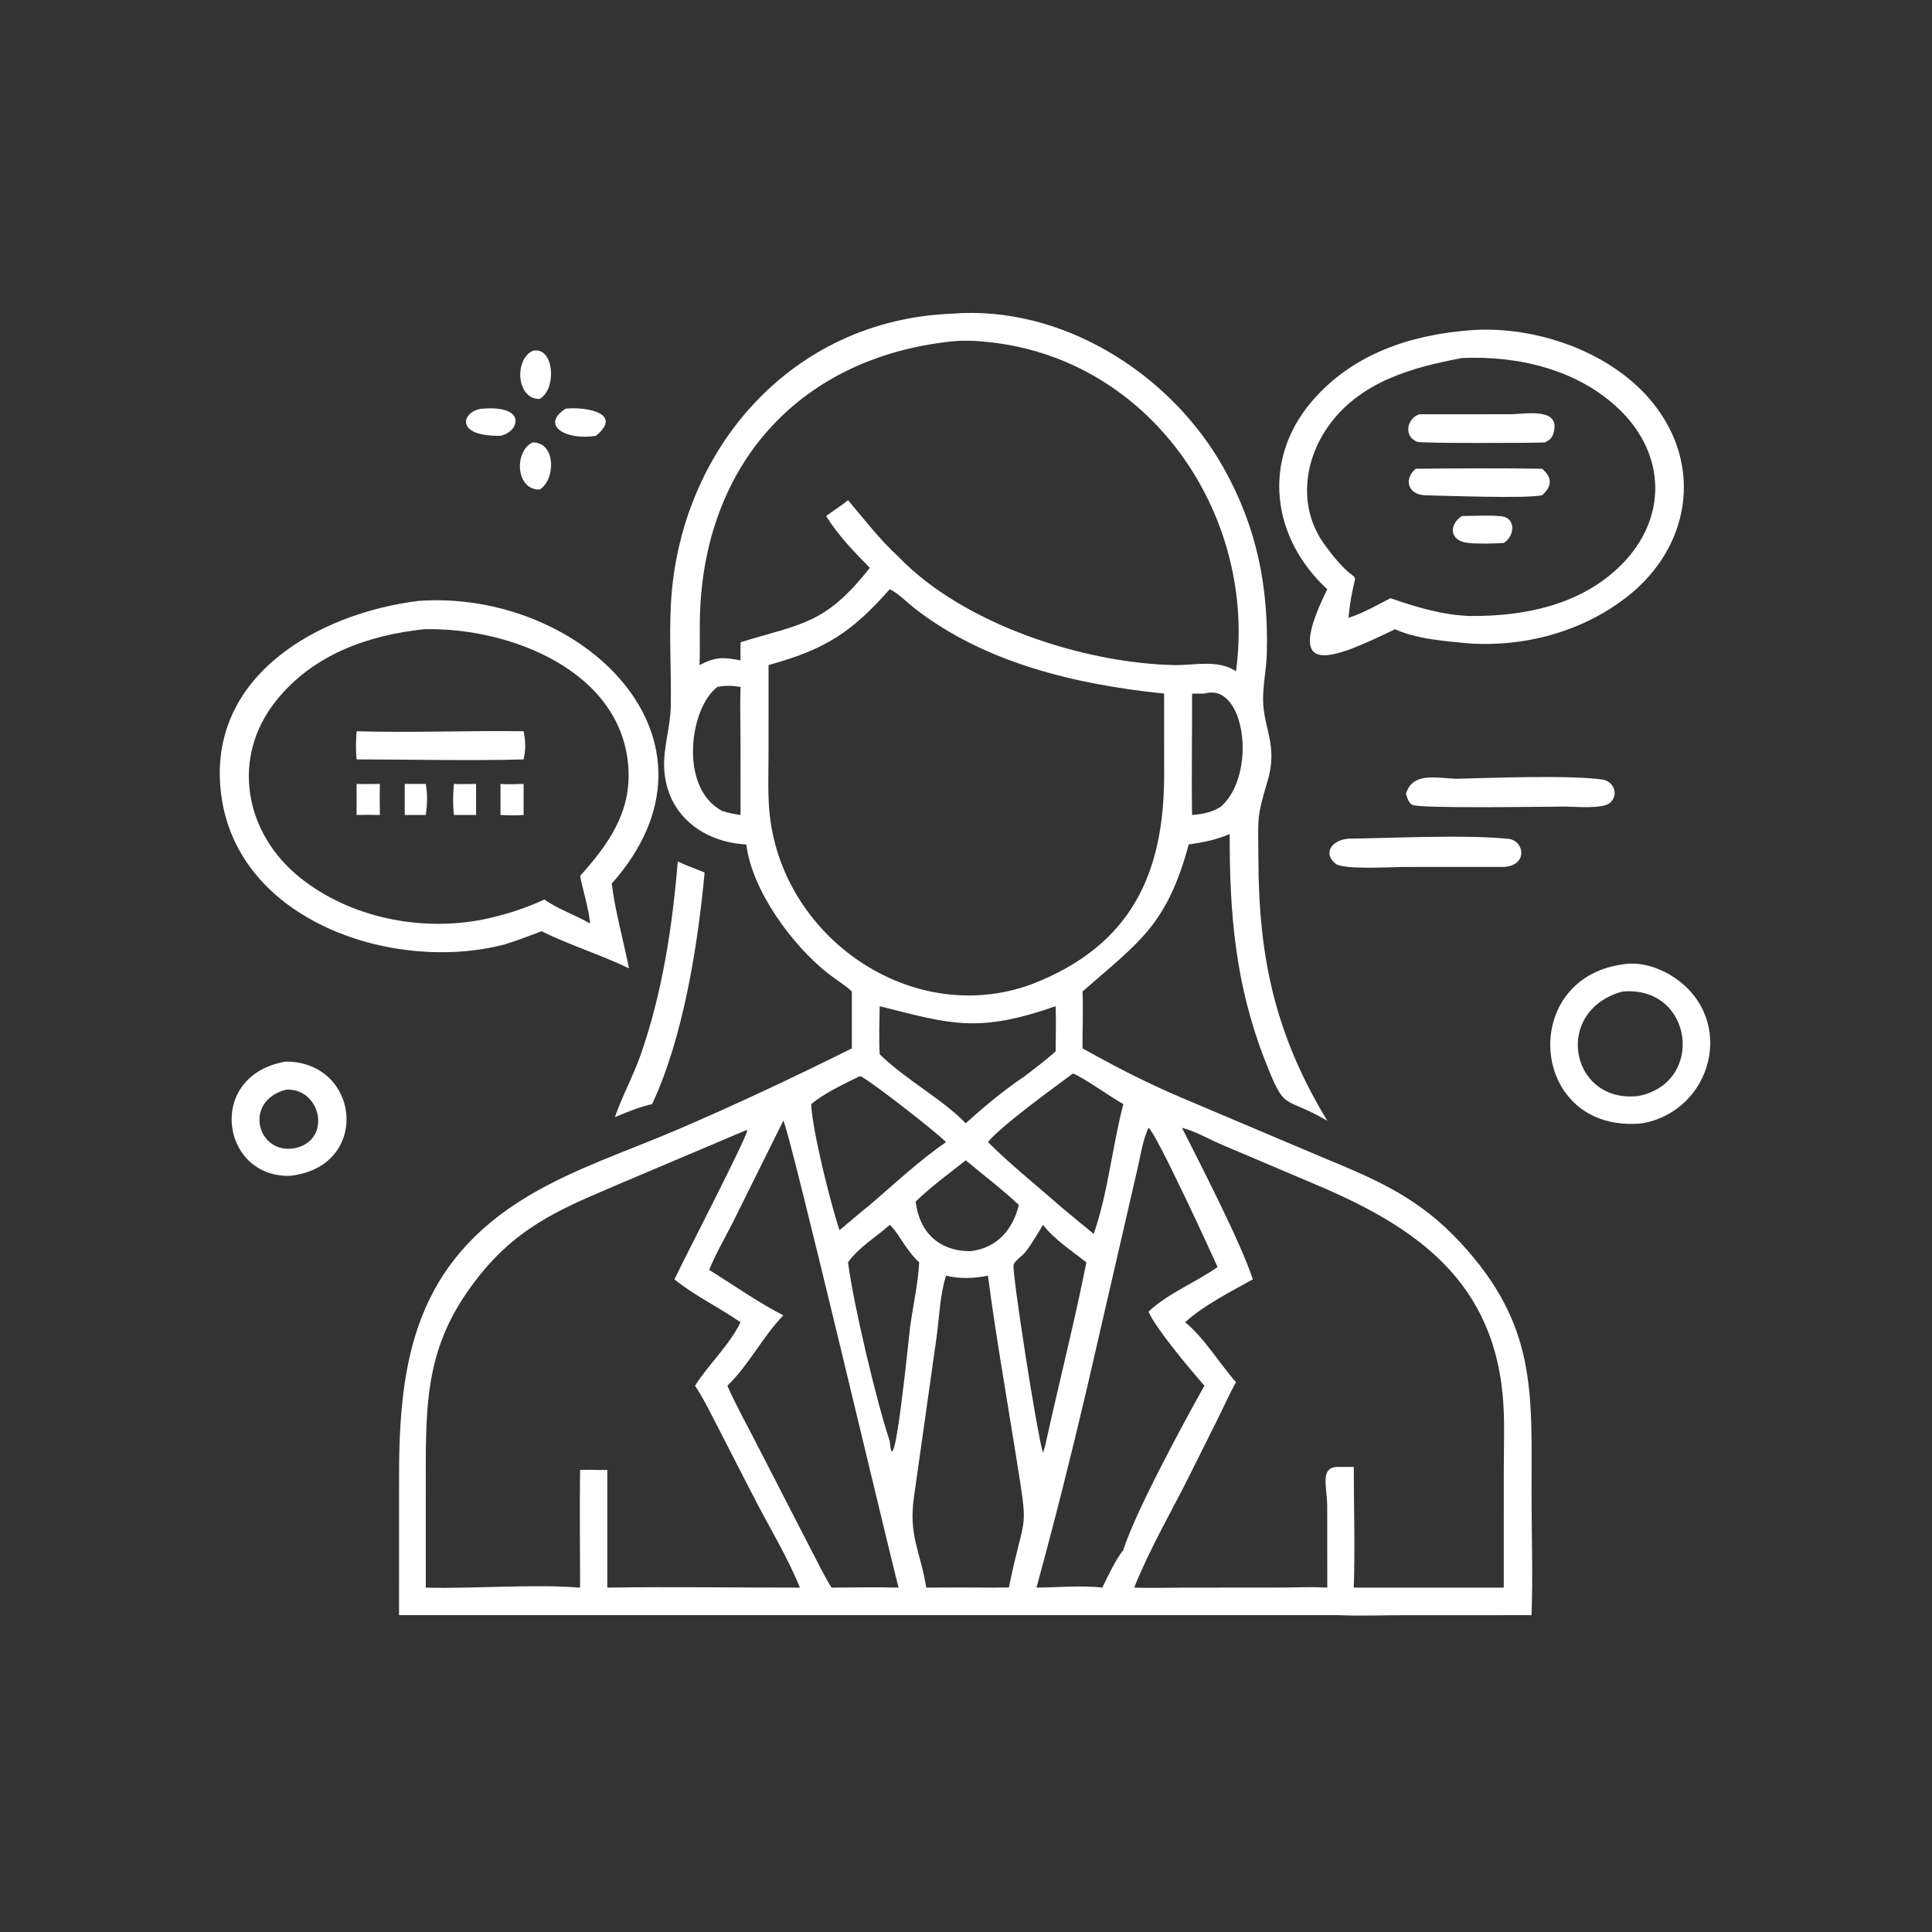 <?xml version="1.0" encoding="UTF-8"?> <svg xmlns="http://www.w3.org/2000/svg" width="1024" height="1024" viewBox="0 0 1024 1024" fill="none"><rect x="0" y="0" width="1024" height="1024" fill="#333333" stroke="none"/><path d="M282.27 234.498C294.88 234.294 294.498 254.622 285.948 259.488C273.166 259.594 272.458 239.17 282.27 234.498Z" fill="white"></path><path d="M255.99 216.604C279.55 214.704 275.214 228.944 265.276 230.976C239.358 231.41 245.616 216.942 255.99 216.604Z" fill="white"></path><path d="M299.81 216.604C310.41 215.5 330.516 218.844 315.876 230.976C300.422 233.66 285.934 225.548 299.81 216.604Z" fill="white"></path><path d="M282.27 185.966C293.832 183.228 295.268 206.474 285.948 211.47C273.808 211.626 272.414 190.759 282.27 185.966Z" fill="white"></path><path d="M714.68 444.508C738.514 444.212 776.422 442.268 799.472 444.606C807.922 445.464 810.13 458.75 797.022 459.494L743.686 459.504C737.858 459.508 712.012 461.132 707.86 457.772C701.104 452.302 705.644 445.32 714.68 444.508Z" fill="white"></path><path d="M772.358 412.754C791.394 412.292 831.086 410.734 849.18 413.142C855.09 413.93 858.148 420.734 853.606 425.31C849.926 429.016 834.532 427.504 829.25 427.514C818.674 427.51 752.014 428.654 748.454 426.564C746.496 425.414 745.862 422.774 745.196 420.77C748.602 408.68 762.336 412.674 772.358 412.754Z" fill="white"></path><path d="M359.218 456.624C363.828 458.792 368.764 460.474 373.468 462.462C369.852 501.13 362.192 549.85 345.626 585.192C342.868 585.81 340.24 586.63 337.56 587.518C333.602 588.938 329.734 590.424 325.902 592.156C329.792 580.856 335.686 570.218 339.644 558.856C351.088 526.022 356.386 491.144 359.218 456.624Z" fill="white"></path><path d="M151.55 562.65C191.334 562.846 196.606 618.842 153.483 623.226C116.799 623.96 109.18 569.7 151.55 562.65ZM151.55 577.564C128.562 583.598 136.437 612.426 156.388 608.52C176.124 604.362 170.216 576.428 151.55 577.564Z" fill="white"></path><path d="M859.954 511.17C869.398 509.418 879.924 513.01 887.69 518.296C920.324 540.506 907.744 588.58 870.526 595.37C810.856 601.378 804.088 518.84 859.954 511.17ZM859.954 525.53C823.32 535.554 832.038 583.468 866.496 581.058L868.11 580.95C904.074 574.164 897.504 522.208 859.954 525.53Z" fill="white"></path><path d="M779.582 175.007C814.048 172.497 854.352 186.518 876.114 213.622C902.952 247.048 895.636 290.154 862.588 316.152C837.428 335.946 803.936 344.184 772.358 340.414C762 339.456 748.944 337.946 739.432 333.504C706.486 349.348 679.378 361.208 703.484 312.294C674.038 285.252 668.6 244.024 695.25 212.804C716.758 187.61 747.47 177.436 779.582 175.007ZM774.866 189.771C747.756 194.831 720.052 202.662 703.514 226.658C690.856 245.026 688.282 269.468 701.744 288.206C723.81 318.92 718.542 291.726 714.68 327.48C722.544 324.95 729.66 320.858 736.952 317.06C750.826 321.842 764.768 326.1 779.582 326.5C808.296 326.638 837.982 320.59 859.104 299.604C883.642 275.228 883.332 241.398 858.558 217.27C836.666 195.947 804.702 188.373 774.866 189.771Z" fill="white"></path><path d="M774.866 273.5C781.62 273.494 788.888 272.944 795.584 273.602C803.764 274.404 802.792 284.338 797.022 287.764C790.928 288.154 784.092 288.342 778.018 287.74C768.416 286.788 767.626 278.236 774.866 273.5Z" fill="white"></path><path d="M750.388 248.45C772.656 248.236 795.04 248.078 817.306 248.45C822.962 253.058 822.608 257.916 817.306 262.512C808.192 264.344 766.434 262.732 755.548 262.51C746.34 262.324 743.692 254.026 750.388 248.45Z" fill="white"></path><path d="M752.3 219.584L800.33 219.55C808.342 219.556 828.046 215.442 823.198 230.1C822.41 232.482 820.936 233.438 818.772 234.498C812.578 234.834 753.616 235.026 751.302 234.196C743.818 231.51 745.512 221.77 752.3 219.584Z" fill="white"></path><path d="M221.714 318.498C307.83 312.214 392.114 391.882 324.236 468.32C325.952 482.688 330.5 498.806 333.39 513.246C318.286 505.99 302.042 500.956 287.04 493.59C280.44 496.09 273.872 498.592 267.12 500.654C209.01 515.712 126.014 488.602 117.237 421.246C109.116 358.932 167.943 325.216 221.714 318.498ZM224.824 333.504C194.812 336.688 166.044 346.978 146.556 371.128C122.144 401.378 129.466 441.61 159.217 465.324C185.713 486.442 222.988 493.876 255.99 487.35C267.144 485.078 278.212 481.55 288.556 476.76C295.754 481.898 305.066 484.988 312.788 489.498C311.888 480.998 309.16 472.648 307.456 464.274C322.326 447.678 334.44 430.842 333.084 407.42C330.082 355.536 269.972 332.404 224.824 333.504Z" fill="white"></path><path d="M188.998 415.5C193.098 415.636 197.235 415.512 201.34 415.5C201.176 420.976 201.314 426.478 201.34 431.956C197.22 431.872 193.118 431.866 188.998 431.956V415.5Z" fill="white"></path><path d="M240.562 415.5C244.456 415.686 248.43 415.512 252.332 415.5V431.956H240.562C239.98 426.378 240.112 421.092 240.562 415.5Z" fill="white"></path><path d="M214.512 415.5H225.678C226.672 421.464 226.514 425.952 225.678 431.956H214.512V415.5Z" fill="white"></path><path d="M265.276 415.5C269.266 415.882 273.504 415.56 277.52 415.5V431.956C273.432 432.354 269.368 432.124 265.276 431.956V415.5Z" fill="white"></path><path d="M188.998 387.582C218.452 388.432 248.042 387.164 277.52 387.582C278.598 393.13 278.716 396.96 277.52 402.498C248.11 403.314 218.436 402.506 188.998 402.498C188.494 397.49 188.653 392.596 188.998 387.582Z" fill="white"></path><path d="M503.99 166.301C562.534 161.35 620.36 197.836 648.47 247.878C666.07 279.204 672.4 310.734 671.428 346.428C671.21 354.466 669.45 362.486 669.454 370.494C669.462 386.046 677.644 394.902 671.718 414.416C665.836 433.786 666.932 433.81 666.972 455.052C667.07 508.008 676.002 548.53 703.484 594.028C679.68 580.122 681.444 590.332 670.242 561.458C654.8 521.656 651.662 484.352 651.762 442.05C644.72 445.116 637.622 446.516 630.044 447.574C618.366 490.874 603.256 499.566 573.754 525.53C574.172 535.508 573.702 545.662 573.754 555.66C591.926 565.752 606.728 573.44 625.744 581.6L700.978 613.432C729.954 625.412 751.998 634.822 773.944 658.468C814.728 702.41 811.762 737.836 811.758 791.542C811.758 812.974 812.502 834.666 811.754 856.076L745.14 856.08C733.318 856.096 721.438 856.56 709.626 856.076H211.502L211.512 783.02C211.42 721.08 220.186 669.454 280.304 633.71C304.746 619.178 332.832 609.962 358.922 598.78C390.068 585.43 421.188 570.76 451.504 555.66V525.53C447.838 522.018 443.122 519.276 439.102 516.134C420.026 501.224 398.514 472.014 395.564 447.574C372.146 446.37 352.986 431.372 352.024 406.854C351.596 395.994 355.328 385.296 355.534 374.34C355.876 356.244 354.6 337.912 355.608 319.86C360.178 237.95 419.674 169.73 503.99 166.301ZM503.99 180.989C425.322 189.543 374.876 243.958 371.13 322.502C370.654 332.502 371.158 342.524 370.746 352.5C379.484 348.07 383.096 348.24 392.498 350.02C392.478 346.818 392.438 343.616 392.498 340.414C424.166 330.58 437.194 331.382 461.022 300.94C452.71 292.546 444.078 283.608 437.878 273.5C441.69 270.638 445.82 268.16 449.476 265.108C458.316 275.49 466.162 285.878 476.272 295.166C510.28 330.6 573.964 351.512 622.362 352.494C633.274 352.714 645.476 349.376 655.118 355.774C666.036 274.466 611.91 193.231 528.602 181.87C520.884 180.817 511.772 180.091 503.99 180.989ZM471.602 312.294C451.536 334.91 437.858 344.12 407.354 352.5L407.336 399.456C407.332 409.386 406.9 419.548 407.738 429.446C413.392 496.382 483.032 544.992 546.618 521.73C600.022 501.188 617.072 462.488 617.026 410.248L617.004 367.618C570.72 362.852 522.164 351.584 484.768 322.432C480.86 319.386 475.944 314.338 471.602 312.294ZM626.476 597.756C636.78 618.188 657.632 658.564 664.034 678.082C652.924 684.264 637.242 692.294 628.146 700.838C638.094 708.804 646.414 722.818 655.118 732.594C651.734 738.566 648.936 744.936 645.898 751.096L629.976 783.014C620.254 802.296 609.144 821.426 601.136 841.476C609.88 841.774 618.654 841.496 627.404 841.482L677.616 841.448C686.148 841.444 694.984 840.934 703.484 841.476L703.454 798.494C703.448 787.914 699.116 777.234 709.626 777.502H717.534C717.544 798.76 718.246 820.244 717.534 841.476H797.022L797.038 779.318C797.038 765.994 797.702 752.246 796.416 738.986C790.21 675.022 745.548 647.854 693.594 626.226L648.644 607.154C641.502 604.208 633.872 599.636 626.476 597.756ZM395.564 598.984L333.034 625.478C301.72 638.934 276.878 647.76 254.418 675.676C226.108 710.864 225.64 740.344 225.664 782.318L225.678 841.476C251.82 842.148 282.178 839.486 307.456 841.476C307.474 820.696 307.158 799.88 307.456 779.102C310.248 779.084 313.09 778.962 315.876 779.102C317.874 779.11 319.876 779.144 321.874 779.102V841.476C355.876 840.924 389.952 841.51 423.964 841.476C417.394 825.198 407.77 809.55 399.75 793.928L380.734 756.908C376.814 749.368 373.078 741.554 368.388 734.458C375.704 722.902 386.47 713.19 392.498 700.838C381.252 692.97 368.038 686.718 357.47 678.082C362.354 667.706 395.844 602.996 396.072 599.116L395.564 598.984ZM415.16 594.028L388.756 647.216C384.51 655.752 379.452 664.214 375.876 673.038C388.838 681.138 401.588 690.156 415.16 697.154C404.166 708.584 396.826 723.616 385.516 734.458C390.074 744.782 395.614 754.77 400.786 764.806L429.94 821.486C433.468 828.1 436.746 835.156 440.746 841.476C452.562 841.448 464.468 841.124 476.272 841.476C469.642 816.162 417.962 596.702 415.16 594.028ZM608.734 597.756C605.864 603.794 604.734 611.22 603.29 617.726L576 736.248C567.746 771.456 558.88 806.592 549.352 841.476C559.85 841.358 574.26 840.184 584.242 841.476C587.634 834.644 590.75 827.586 595.39 821.486C601.78 801.256 627.768 753.254 638.386 734.458C631.436 726.58 612.398 703.946 608.734 695.202C619.25 685.318 633.618 679.85 645.352 671.538C641.994 664.05 612.588 600.008 608.734 597.756ZM501.426 676.12C498.188 686.242 497.864 697.932 496.436 708.488L484.498 792.898C481.368 813.936 487.81 821.956 490.936 841.476C502.838 841.364 514.76 841.358 526.662 841.476C529.336 841.454 532.044 841.34 534.714 841.476C543.586 797.93 545.538 816.024 537.97 768.36C533.092 737.652 527.656 706.948 523.622 676.12C516.244 677.614 508.814 677.958 501.426 676.12ZM466.238 533.31C466.142 541.76 465.826 550.33 466.238 558.768C480.054 572.288 499.556 582.59 511.87 595.37C521.46 586.66 532.096 577.814 542.846 570.586C548.508 566.264 554.24 562.024 559.508 557.218C559.526 549.28 559.826 541.236 559.508 533.31C518.362 547.684 504.126 542.878 466.238 533.31ZM568.672 568.986C558.418 576.582 530.616 596.708 523.622 605.336C536.042 617.64 550.062 628.84 563.206 640.394L579.69 654C587.33 632.016 589.498 607.674 595.39 585.192C589.242 581.87 573.69 570.678 568.672 568.986ZM455.252 570.586C446.698 574.916 437.386 579.098 429.94 585.192C430.494 598.852 439.916 636.776 444.936 652.012C450.334 647.614 455.562 642.976 461.022 638.662C474.208 627.358 487.114 615.194 501.426 605.336C495.058 599.044 462.424 573.674 456.296 570.488L455.252 570.586ZM552.824 649.2C549.842 653.96 547.04 659.064 543.6 663.5C542.084 665.454 537.844 668.226 537.224 670.43C536.246 673.902 549.656 760.406 552.824 770.042C553.394 768 554.176 765.856 554.514 763.772C561.476 732.146 569.506 700.822 575.806 669.034C568.216 663.184 558.718 656.794 552.824 649.2ZM471.602 649.2C464.394 655.608 455.082 661.166 449.476 669.034C452.166 690.714 465.05 744.86 471.602 763.772C473.672 790.79 481.646 708.786 482.386 703.306C483.918 691.96 486.602 680.456 487.188 669.034C479.808 662.314 476.15 653.16 471.602 649.2ZM511.87 614.99C502.978 622.068 493.452 628.938 485.31 636.866C487.266 653.228 497.816 663.224 514.428 663.14C528.508 661.476 536.762 651.754 540.012 638.662C531.164 630.238 521.198 622.884 511.87 614.99ZM638.386 367.618H631.824C631.894 389.052 631.47 410.53 631.824 431.956C637.482 431.484 642.272 430.626 647.152 427.514C666.516 410.262 659.908 361.206 638.386 367.618ZM380.296 364.068C365.602 374.914 359.67 417.244 382.512 429.688C385.774 430.892 389.076 431.4 392.498 431.956L392.484 391.746C392.46 382.536 392.176 373.27 392.498 364.068C388.416 363.378 384.38 363.264 380.296 364.068Z" fill="white"></path></svg> 